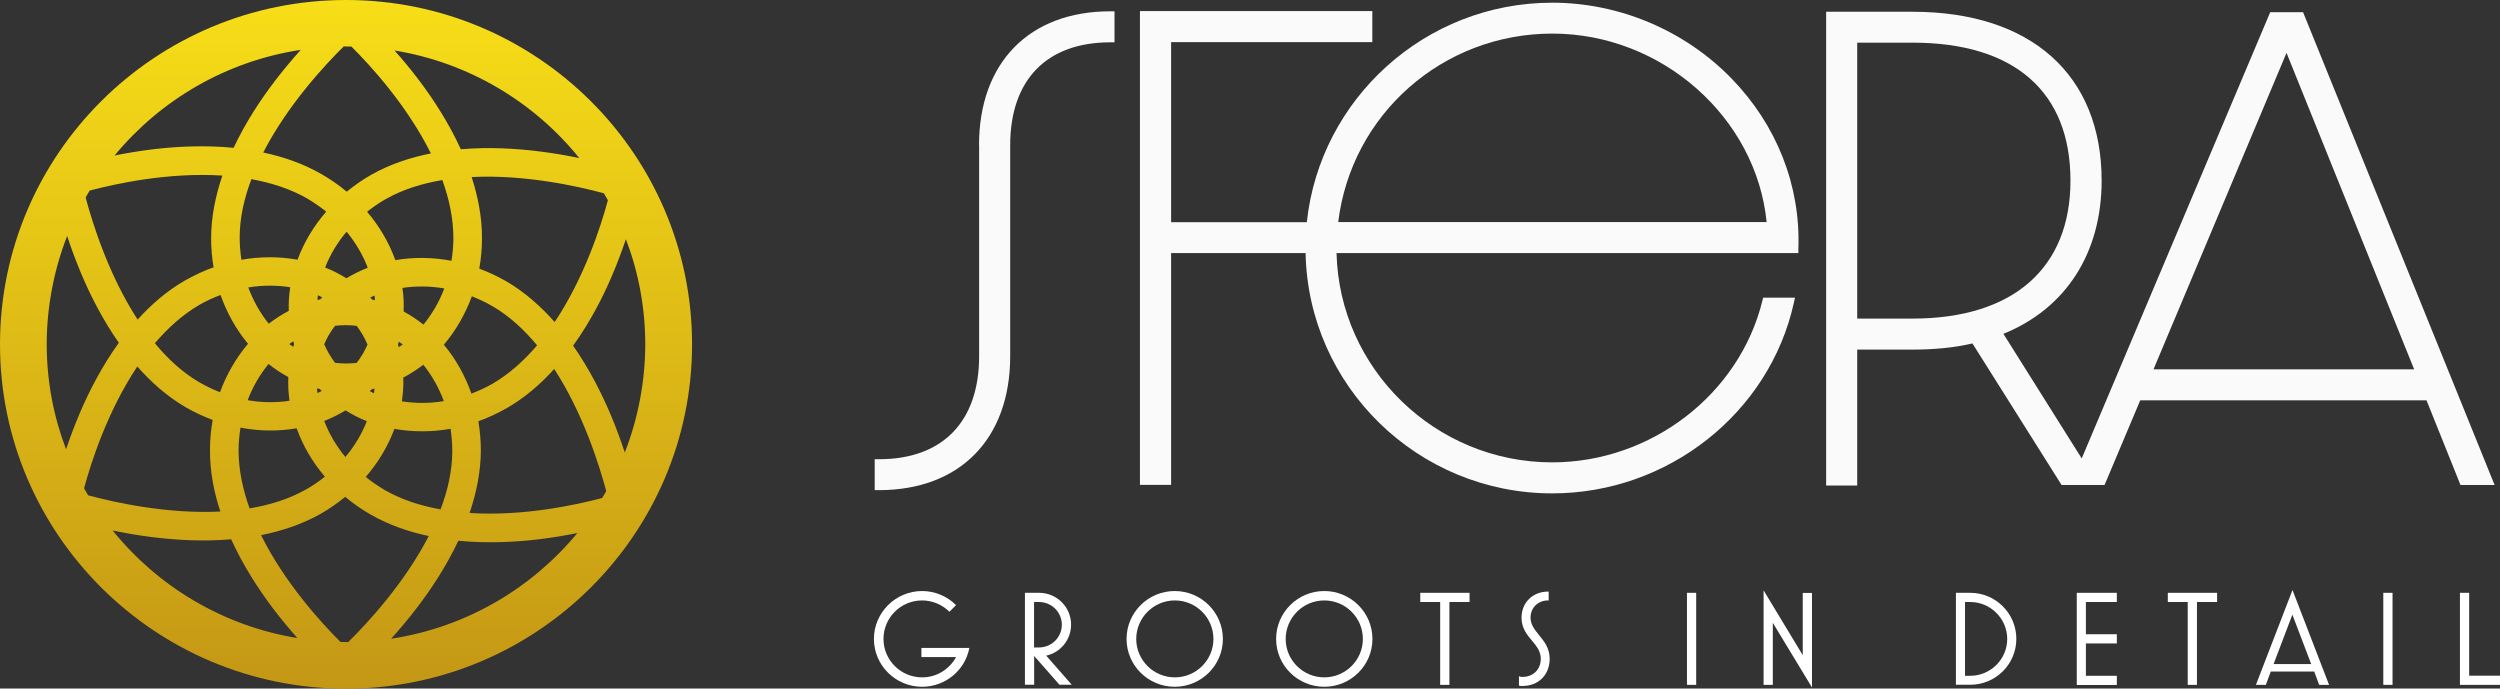 <svg width="236" height="65" viewBox="0 0 236 65" fill="none" xmlns="http://www.w3.org/2000/svg">
<rect x="0" y="0" width="236" height="65" fill="#333333" stroke="none"/>
<g id="Layer_1" clip-path="url(#clip0_32_320)">
<g id="Group">
<path id="Vector" d="M92.43 13.71V33.626C92.43 39.799 88.989 43.351 82.976 43.351H82.572V46.269H82.976C90.614 46.269 95.362 41.427 95.362 33.626V13.71C95.362 7.537 98.804 3.996 104.806 3.996H105.21V1.068H104.806C97.168 1.068 92.42 5.909 92.42 13.71H92.43Z" fill="#FAFAFA"/>
<path id="Vector_2" d="M217.41 1.152H214.308L196.514 43.277L189.121 31.512C195.027 29.123 198.394 23.88 198.394 17.051C198.394 7.061 191.723 1.11 180.548 1.11H172.389V45.835H175.321V33.002H180.548C182.662 33.002 184.51 32.812 186.199 32.421L194.613 45.782H198.671L202.038 37.791H229.063L232.271 45.782H235.49L217.41 1.152ZM227.894 34.863H203.292L215.848 4.989L227.894 34.863ZM195.452 17.051C195.452 25.328 190.024 30.074 180.548 30.074H175.321V4.027H180.548C190.162 4.027 195.452 8.657 195.452 17.051Z" fill="#FAFAFA"/>
<path id="Vector_3" d="M146.533 0.254C134.529 0.254 124.607 9.345 123.364 20.973H110.553V3.975H129.547V1.046H107.611V45.772H110.553V23.89H123.248C123.492 36.438 133.839 46.575 146.533 46.575C157.443 46.575 167.036 39.006 169.341 28.584L169.447 28.097H166.441L166.366 28.404C164.189 37.241 155.839 43.647 146.523 43.647C135.485 43.647 126.434 34.82 126.169 23.89H169.766V23.509C169.989 17.537 167.737 11.818 163.456 7.41C159.036 2.865 152.864 0.254 146.523 0.254H146.533ZM166.759 20.962H126.328C127.571 10.793 136.186 3.171 146.544 3.171C156.901 3.171 165.793 11.11 166.77 20.962H166.759Z" fill="#FAFAFA"/>
</g>
<path id="Vector_4" d="M32.666 0C14.649 0 0 14.577 0 32.505C0 50.433 14.649 65.011 32.666 65.011C50.682 65.011 65.331 50.433 65.331 32.505C65.331 14.577 50.672 0 32.666 0ZM58.979 42.717C58.628 41.639 58.193 40.455 57.672 39.207C56.822 37.188 55.654 34.852 54.103 32.632C55.707 30.402 56.918 28.044 57.778 26.015C58.299 24.799 58.724 23.636 59.085 22.579C60.264 25.666 60.912 29.017 60.912 32.505C60.912 35.994 60.222 39.556 58.979 42.717ZM56.854 47.008C54.39 47.664 49.386 48.753 44.33 48.425C44.967 46.543 45.381 44.567 45.392 42.537C45.392 41.596 45.307 40.666 45.158 39.767C46.051 39.45 46.932 39.038 47.772 38.562L47.835 38.531C49.546 37.548 51.033 36.258 52.318 34.831C55.048 39.028 56.567 43.89 57.226 46.353C57.099 46.575 56.982 46.797 56.843 47.008H56.854ZM32.889 60.613C32.814 60.613 32.74 60.613 32.666 60.613C32.496 60.613 32.315 60.613 32.145 60.602C30.35 58.816 26.897 55.053 24.645 50.518C26.6 50.127 28.533 49.493 30.297 48.488C31.115 48.023 31.88 47.484 32.591 46.903C33.314 47.516 34.11 48.066 34.95 48.552L35.013 48.584C36.724 49.567 38.583 50.201 40.474 50.602C38.168 55.074 34.695 58.816 32.889 60.592V60.613ZM7.935 46.099C8.594 43.647 10.156 38.795 12.96 34.598C14.277 36.089 15.796 37.442 17.549 38.457C18.367 38.922 19.217 39.324 20.077 39.641C19.907 40.571 19.823 41.533 19.823 42.495V42.569C19.823 44.535 20.194 46.459 20.8 48.288C15.786 48.541 10.782 47.421 8.318 46.755C8.19 46.533 8.063 46.321 7.935 46.099ZM8.467 17.991C10.931 17.336 15.934 16.247 20.991 16.575C20.354 18.457 19.939 20.433 19.929 22.463C19.929 23.404 20.003 24.323 20.162 25.233C19.27 25.55 18.388 25.962 17.538 26.438L17.475 26.469C15.764 27.452 14.277 28.742 12.992 30.169C10.262 25.973 8.743 21.11 8.084 18.647C8.212 18.425 8.328 18.203 8.467 17.991ZM20.779 37.03C20.141 36.776 19.514 36.49 18.898 36.131L18.834 36.099C17.23 35.169 15.839 33.869 14.617 32.4C15.85 30.962 17.252 29.683 18.866 28.753C19.504 28.393 20.152 28.097 20.821 27.844C21.416 29.535 22.287 31.099 23.413 32.452C22.276 33.795 21.384 35.349 20.768 37.03H20.779ZM32.432 4.387C32.506 4.387 32.581 4.387 32.655 4.387C32.836 4.387 33.006 4.387 33.175 4.397C34.971 6.184 38.423 9.947 40.675 14.482C38.721 14.873 36.787 15.507 35.024 16.512C34.206 16.977 33.441 17.516 32.729 18.097C32.007 17.484 31.21 16.934 30.371 16.448L30.307 16.416C28.597 15.433 26.738 14.799 24.847 14.398C27.152 9.926 30.626 6.184 32.432 4.397V4.387ZM38.073 35.645C38.731 35.296 39.358 34.894 39.964 34.429C40.782 35.455 41.43 36.607 41.897 37.865C40.569 38.087 39.241 38.087 37.935 37.886C38.051 37.135 38.094 36.385 38.073 35.655V35.645ZM37.648 32.78C37.627 32.696 37.605 32.6 37.574 32.516C37.605 32.431 37.627 32.347 37.648 32.262C37.775 32.347 37.892 32.431 38.02 32.516C37.903 32.6 37.775 32.685 37.648 32.77V32.78ZM39.974 30.645C39.379 30.169 38.753 29.757 38.105 29.408C38.126 28.668 38.105 27.928 37.988 27.178C39.284 26.987 40.622 26.998 41.94 27.23C41.472 28.478 40.803 29.63 39.974 30.645ZM37.319 24.556C36.724 22.896 35.821 21.364 34.652 19.989C35.194 19.567 35.757 19.165 36.373 18.816L36.437 18.784C38.051 17.865 39.879 17.315 41.759 16.998C42.396 18.774 42.8 20.624 42.8 22.484C42.8 23.213 42.726 23.922 42.619 24.619C40.856 24.281 39.061 24.26 37.319 24.556ZM35.13 28.277C35.066 28.213 35.013 28.15 34.95 28.087C35.088 28.023 35.215 27.96 35.353 27.896C35.374 28.044 35.385 28.192 35.396 28.34C35.311 28.319 35.215 28.298 35.13 28.277ZM35.353 36.681C35.343 36.829 35.332 36.977 35.311 37.125C35.173 37.061 35.035 36.998 34.907 36.934C34.971 36.871 35.035 36.808 35.098 36.744C35.183 36.723 35.268 36.702 35.353 36.681ZM34.259 33.383C34.259 33.383 34.248 33.404 34.238 33.414C34.068 33.71 33.877 33.996 33.664 34.26C33.346 34.292 33.016 34.313 32.687 34.313H32.644C32.304 34.313 31.965 34.292 31.625 34.249C31.433 33.985 31.253 33.721 31.083 33.435C31.083 33.425 31.072 33.414 31.062 33.404C30.892 33.108 30.743 32.801 30.605 32.495C30.732 32.199 30.881 31.903 31.04 31.628C31.04 31.617 31.051 31.607 31.062 31.596C31.232 31.3 31.423 31.015 31.635 30.75C31.954 30.719 32.283 30.698 32.612 30.698H32.655C32.995 30.698 33.335 30.719 33.675 30.761C33.866 31.025 34.047 31.29 34.217 31.575C34.217 31.586 34.227 31.596 34.238 31.607C34.408 31.903 34.556 32.209 34.695 32.526C34.567 32.822 34.418 33.108 34.259 33.393V33.383ZM34.631 39.757C34.153 40.972 33.473 42.114 32.602 43.139C31.752 42.104 31.072 40.962 30.605 39.736C31.317 39.461 31.986 39.123 32.623 38.742C33.25 39.133 33.919 39.482 34.631 39.757ZM32.697 26.268C32.071 25.877 31.401 25.529 30.69 25.254C31.168 24.038 31.848 22.896 32.719 21.871C33.569 22.907 34.248 24.049 34.716 25.275C34.004 25.55 33.335 25.888 32.697 26.268ZM29.022 18.753C29.649 19.123 30.244 19.535 30.796 19.979C29.617 21.332 28.703 22.865 28.087 24.514C26.345 24.207 24.55 24.207 22.786 24.524C22.691 23.848 22.627 23.161 22.627 22.463V22.389C22.627 20.539 23.062 18.689 23.732 16.913C25.601 17.252 27.407 17.822 29.033 18.753H29.022ZM30.222 28.256C30.137 28.277 30.052 28.298 29.967 28.319C29.978 28.171 29.989 28.023 30.01 27.875C30.148 27.939 30.286 28.002 30.424 28.066C30.36 28.129 30.297 28.192 30.233 28.256H30.222ZM30.371 36.913C30.233 36.977 30.105 37.04 29.967 37.104C29.946 36.956 29.936 36.808 29.925 36.66C30.01 36.681 30.105 36.702 30.191 36.723C30.254 36.786 30.307 36.85 30.371 36.913ZM25.346 34.355C25.941 34.831 26.568 35.243 27.216 35.592C27.195 36.332 27.216 37.072 27.333 37.833C26.037 38.023 24.698 38.013 23.381 37.78C23.849 36.533 24.518 35.38 25.346 34.366V34.355ZM23.434 27.135C24.762 26.913 26.09 26.913 27.397 27.114C27.28 27.865 27.237 28.615 27.259 29.345C26.6 29.693 25.973 30.095 25.368 30.56C24.55 29.535 23.902 28.383 23.434 27.125V27.135ZM27.312 32.474C27.428 32.389 27.556 32.304 27.683 32.22C27.705 32.304 27.726 32.4 27.758 32.484C27.726 32.569 27.705 32.653 27.683 32.738C27.556 32.653 27.439 32.569 27.312 32.484V32.474ZM22.701 40.37C24.465 40.708 26.26 40.729 28.002 40.433C28.597 42.083 29.5 43.626 30.669 45C30.127 45.423 29.564 45.825 28.948 46.173L28.884 46.205C27.269 47.125 25.442 47.674 23.562 47.992C22.924 46.216 22.521 44.366 22.521 42.505C22.521 41.776 22.595 41.068 22.701 40.37ZM36.299 46.247C35.672 45.877 35.077 45.465 34.525 45.021C35.704 43.668 36.617 42.135 37.233 40.486C38.976 40.793 40.771 40.793 42.534 40.476C42.63 41.152 42.694 41.839 42.694 42.537V42.611C42.694 44.461 42.258 46.311 41.589 48.087C39.719 47.748 37.913 47.178 36.288 46.247H36.299ZM41.897 32.548C43.034 31.205 43.926 29.651 44.542 27.97C45.179 28.224 45.806 28.509 46.422 28.869L46.486 28.901C48.09 29.831 49.482 31.131 50.703 32.6C49.471 34.038 48.069 35.317 46.454 36.247C45.817 36.607 45.169 36.903 44.5 37.156C43.905 35.465 43.034 33.901 41.908 32.548H41.897ZM57.385 18.901C56.727 21.353 55.165 26.205 52.361 30.402C51.043 28.911 49.524 27.558 47.772 26.543C46.953 26.078 46.104 25.677 45.243 25.359C45.413 24.429 45.498 23.467 45.498 22.505V22.431C45.498 20.465 45.116 18.541 44.521 16.712C49.535 16.459 54.538 17.579 57.003 18.245C57.13 18.467 57.258 18.679 57.385 18.901ZM54.698 14.926C53.593 14.693 52.339 14.472 51.001 14.302C48.823 14.027 46.199 13.858 43.501 14.091C42.364 11.596 40.909 9.376 39.581 7.611C38.785 6.554 37.988 5.603 37.244 4.767C44.266 5.909 50.427 9.641 54.698 14.937V14.926ZM28.395 4.704C27.63 5.55 26.812 6.522 25.984 7.6C24.656 9.334 23.201 11.512 22.053 13.954C19.313 13.689 16.646 13.827 14.447 14.091C13.141 14.249 11.908 14.461 10.814 14.683C15.148 9.429 21.352 5.772 28.395 4.704ZM6.342 22.283C6.692 23.361 7.128 24.546 7.649 25.793C8.498 27.812 9.667 30.148 11.218 32.357C9.614 34.588 8.403 36.956 7.542 38.975C7.022 40.19 6.597 41.353 6.236 42.41C5.057 39.324 4.409 35.972 4.409 32.484C4.409 28.996 5.099 25.433 6.342 22.273V22.283ZM10.623 50.074C11.728 50.307 12.971 50.529 14.32 50.698C16.497 50.972 19.121 51.142 21.82 50.909C22.956 53.404 24.412 55.624 25.739 57.389C26.536 58.446 27.333 59.398 28.076 60.233C21.055 59.091 14.893 55.359 10.623 50.063V50.074ZM36.925 60.296C37.69 59.45 38.508 58.478 39.337 57.4C40.665 55.666 42.12 53.488 43.267 51.047C46.008 51.311 48.675 51.173 50.873 50.909C52.18 50.751 53.412 50.539 54.507 50.317C50.172 55.56 43.979 59.228 36.925 60.296Z" fill="url(#paint0_linear_32_320)"/>
<g id="Group_2">
<path id="Vector_5" d="M86.981 61.163H91.506C91.103 63.298 89.222 64.831 87.045 64.831C84.538 64.831 82.498 62.801 82.498 60.317C82.498 57.833 84.538 55.793 87.045 55.793C88.256 55.793 89.403 56.279 90.253 57.125L89.626 57.748C88.936 57.072 88.011 56.681 87.045 56.681C85.026 56.681 83.401 58.319 83.401 60.317C83.401 62.315 85.037 63.943 87.045 63.943C88.436 63.943 89.626 63.171 90.253 62.03H86.981V61.163Z" fill="white"/>
<path id="Vector_6" d="M96.754 64.651V55.962H98.093C99.76 55.962 101.11 57.304 101.11 58.964C101.11 60.37 100.143 61.586 98.762 61.892L101.173 64.641H100.015L97.625 61.924V64.641H96.754V64.651ZM97.615 61.12H98.082C99.272 61.12 100.238 60.159 100.238 58.975C100.238 57.791 99.272 56.829 98.082 56.829H97.615V61.11V61.12Z" fill="white"/>
<path id="Vector_7" d="M106.347 60.317C106.347 57.822 108.386 55.793 110.893 55.793C113.4 55.793 115.44 57.822 115.44 60.317C115.44 62.812 113.4 64.831 110.893 64.831C108.386 64.831 106.347 62.812 106.347 60.317ZM114.548 60.317C114.548 58.309 112.912 56.681 110.904 56.681C108.896 56.681 107.26 58.319 107.26 60.317C107.26 62.315 108.896 63.943 110.904 63.943C112.912 63.943 114.548 62.315 114.548 60.317Z" fill="white"/>
<path id="Vector_8" d="M120.465 60.317C120.465 57.822 122.504 55.793 125.011 55.793C127.518 55.793 129.558 57.822 129.558 60.317C129.558 62.812 127.518 64.831 125.011 64.831C122.504 64.831 120.465 62.812 120.465 60.317ZM128.655 60.317C128.655 58.309 127.019 56.681 125.011 56.681C123.003 56.681 121.368 58.319 121.368 60.317C121.368 62.315 123.003 63.943 125.011 63.943C127.019 63.943 128.655 62.315 128.655 60.317Z" fill="white"/>
<path id="Vector_9" d="M135.953 64.651V56.829H134.073V55.962H138.725V56.829H136.824V64.651H135.953Z" fill="white"/>
<path id="Vector_10" d="M143.389 64.725V63.837C143.495 63.89 143.601 63.901 143.718 63.901C144.728 63.901 145.45 63.203 145.45 62.188C145.45 61.49 145.057 61.004 144.632 60.497C144.143 59.915 143.633 59.302 143.633 58.309C143.633 56.839 144.738 55.846 146.13 55.846H146.193V56.681H146.13C145.227 56.681 144.483 57.326 144.483 58.309C144.483 58.953 144.866 59.44 145.28 59.947C145.769 60.539 146.289 61.194 146.289 62.188C146.289 63.71 145.227 64.757 143.708 64.757C143.591 64.757 143.474 64.757 143.378 64.715L143.389 64.725Z" fill="white"/>
<path id="Vector_11" d="M159.249 64.651V55.962H160.12V64.651H159.249Z" fill="white"/>
<path id="Vector_12" d="M171.051 64.894L167.354 58.795V64.651H166.483V55.729L170.18 61.85V55.972H171.051V64.894Z" fill="white"/>
<path id="Vector_13" d="M184.638 64.651V55.962H185.987C188.398 55.962 190.342 57.917 190.342 60.307C190.342 62.696 188.398 64.641 185.987 64.641H184.638V64.651ZM185.498 63.795H185.987C187.91 63.795 189.482 62.23 189.482 60.317C189.482 58.404 187.91 56.829 185.987 56.829H185.498V63.784V63.795Z" fill="white"/>
<path id="Vector_14" d="M196.047 64.651V55.962H199.829V56.829H196.908V59.873H199.829V60.74H196.908V63.795H199.829V64.662H196.047V64.651Z" fill="white"/>
<path id="Vector_15" d="M206.521 64.651V56.829H204.641V55.962H209.294V56.829H207.392V64.651H206.521Z" fill="white"/>
<path id="Vector_16" d="M212.959 64.651L216.411 55.698L219.864 64.651H218.929L218.461 63.393H214.361L213.894 64.651H212.959ZM214.637 62.685H218.175L216.401 58.023L214.627 62.685H214.637Z" fill="white"/>
<path id="Vector_17" d="M224.984 64.651V55.962H225.855V64.651H224.984Z" fill="white"/>
<path id="Vector_18" d="M232.218 64.651V55.962H233.089V63.784H236.011V64.651H232.229H232.218Z" fill="white"/>
</g>
</g>
<defs>
<linearGradient id="paint0_linear_32_320" x1="32.666" y1="65" x2="32.666" y2="0" gradientUnits="userSpaceOnUse">
<stop stop-color="#C49715"/>
<stop offset="1" stop-color="#F7DE17"/>
</linearGradient>
<clipPath id="clip0_32_320">
<rect width="236" height="65" fill="white"/>
</clipPath>
</defs>
</svg>
